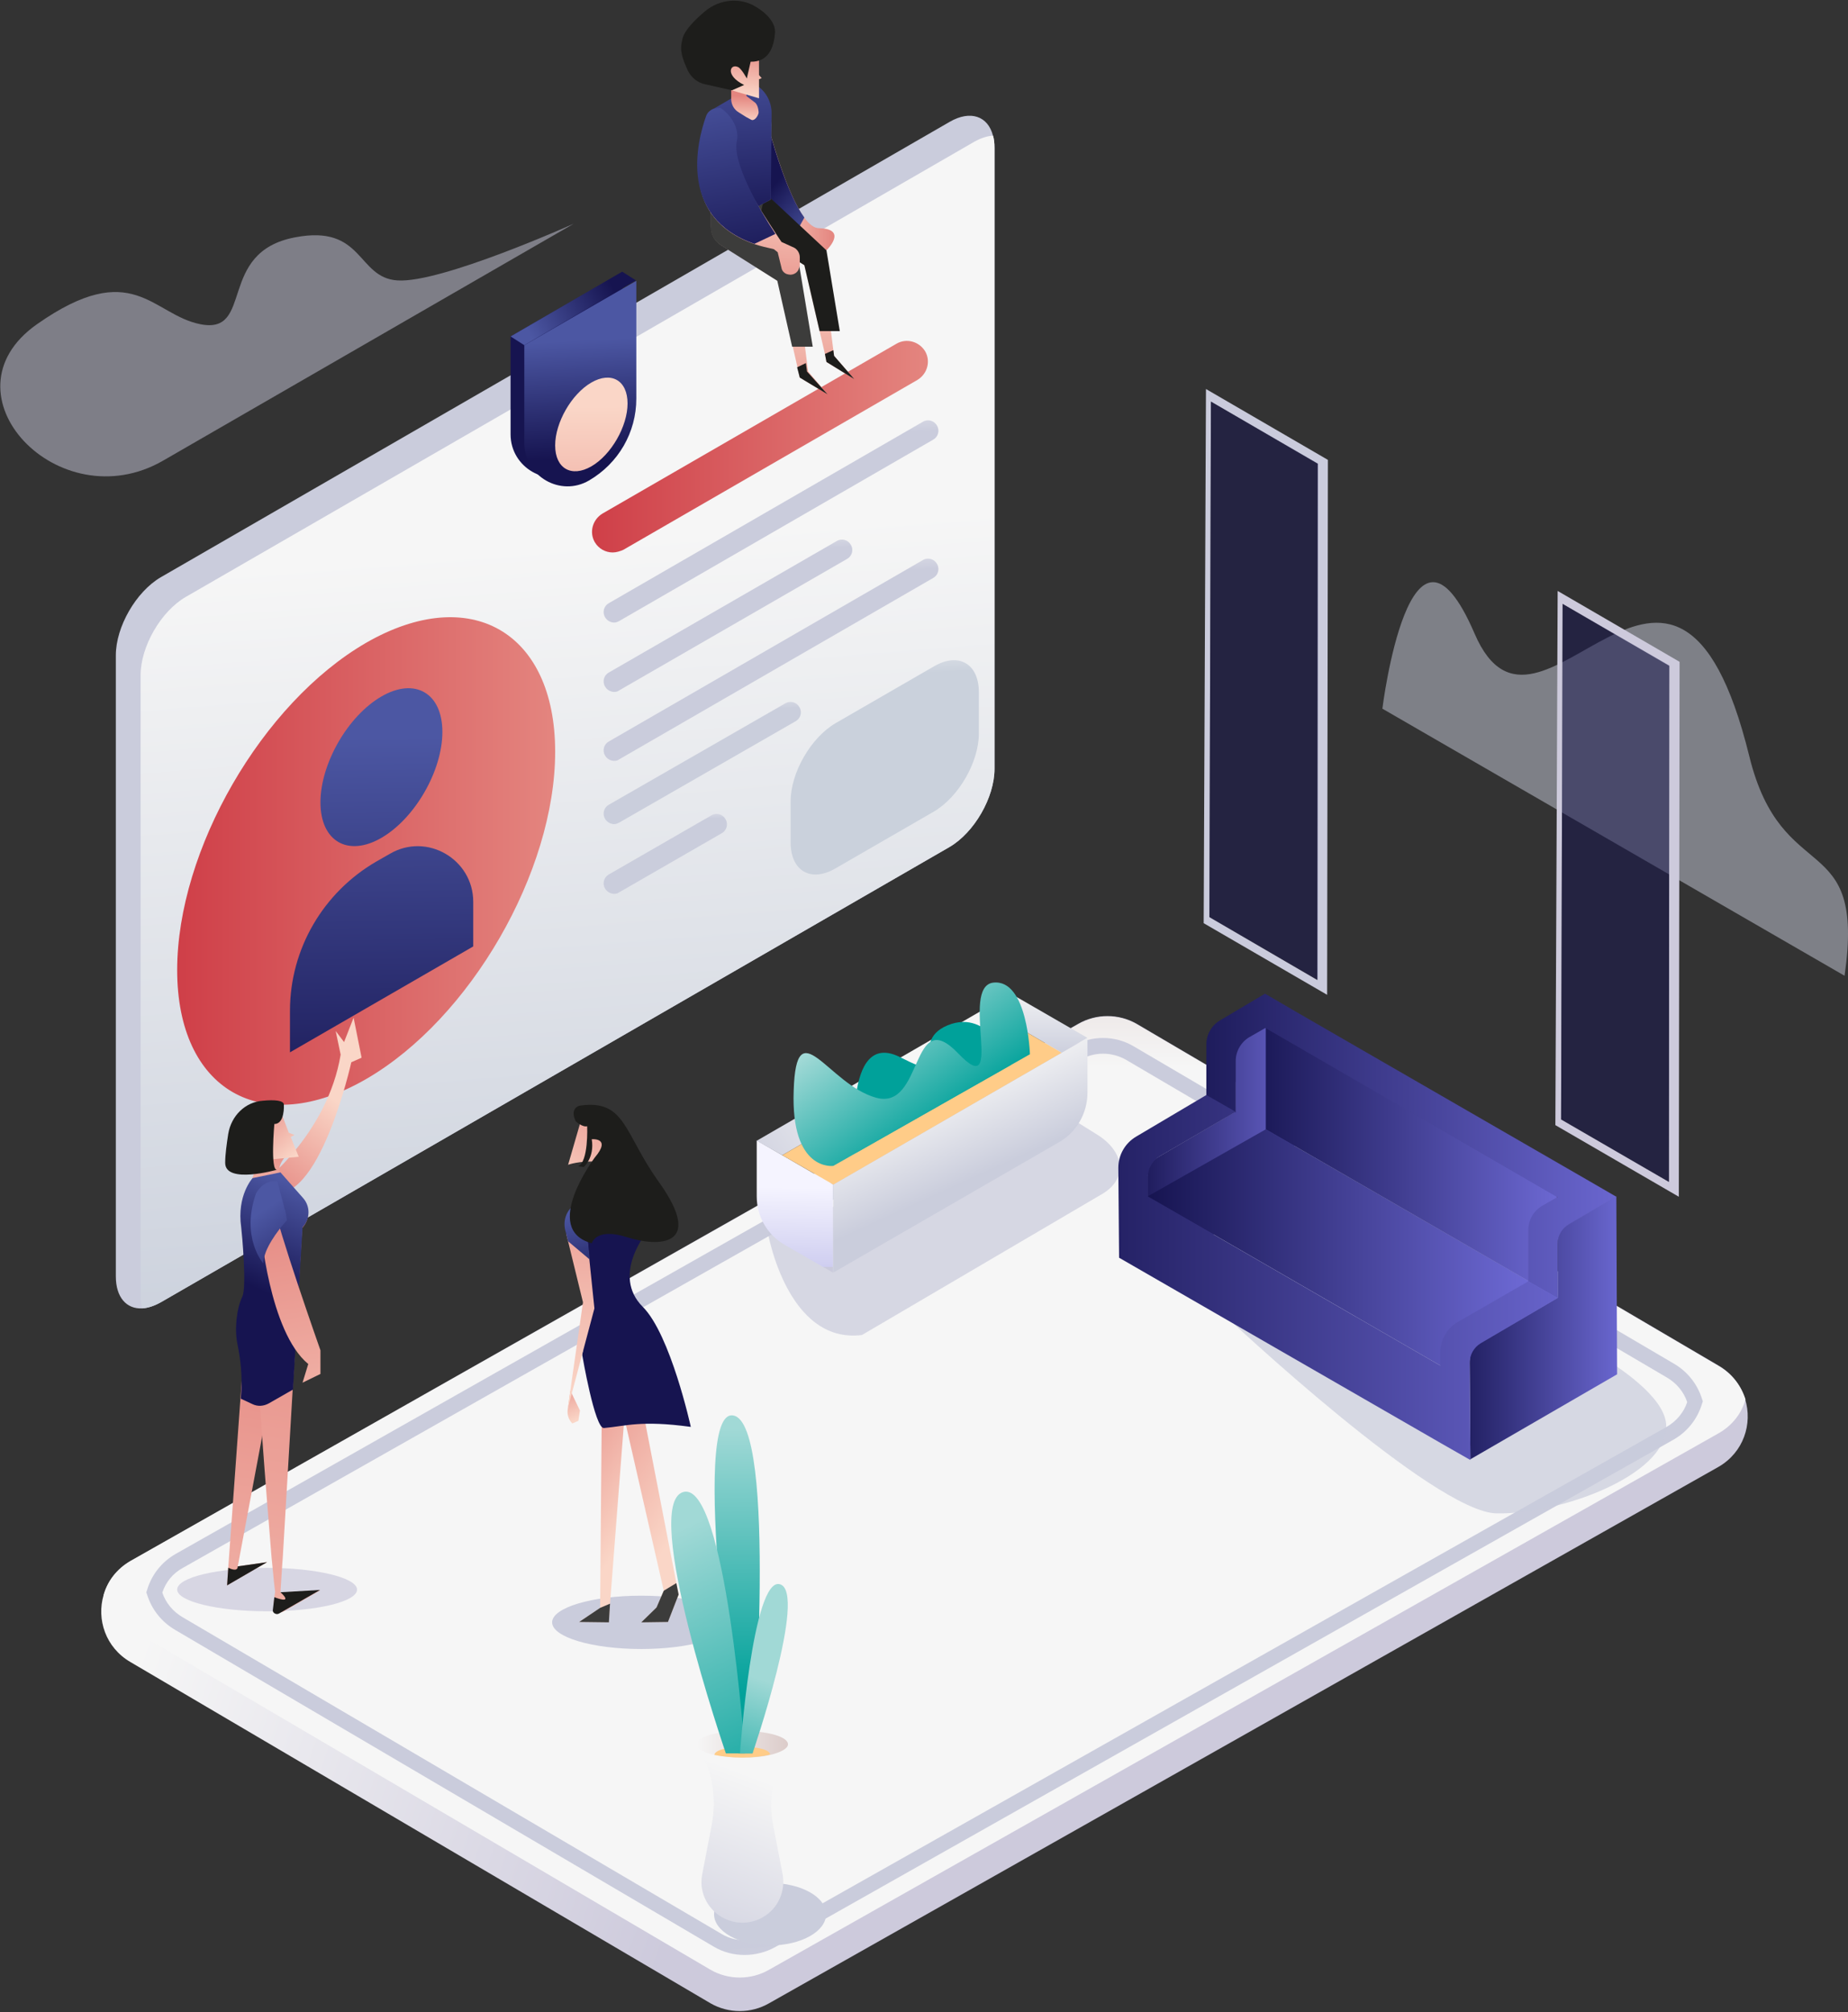 <svg width="484" height="527" viewBox="0 0 484 527" fill="none" xmlns="http://www.w3.org/2000/svg">
<rect x="0" y="0" width="484" height="527" fill="#333333" stroke="none"/>
<g clip-path="url(#clip0)">
<path opacity="0.5" d="M150.29 58.579L42.712 120.651C15.369 136.418 -16.166 103.087 9.68 84.924C34.828 67.261 39.818 82.43 52.492 84.924C66.663 87.719 56.683 66.064 77.241 62.172C95.303 58.679 93.407 72.75 104.085 73.448C115.462 74.247 150.29 58.579 150.29 58.579Z" fill="url(#paint0_linear)"/>
<path d="M450.07 384.206L201.384 524.716C196.694 527.41 190.806 527.41 186.116 524.716L34.13 435.301C27.643 431.509 25.248 424.124 27.144 417.737C28.142 414.144 30.537 410.951 34.13 408.855L282.417 268.146C287.107 265.452 292.995 265.452 297.685 268.146L450.07 357.661C453.663 359.757 455.958 362.95 457.056 366.443C459.052 372.93 456.657 380.414 450.07 384.206Z" fill="url(#paint1_linear)"/>
<path d="M457.156 366.543C456.158 370.135 453.763 373.329 450.071 375.424L201.385 515.934C196.694 518.629 190.806 518.629 186.116 515.934L34.13 426.619C30.538 424.523 28.242 421.33 27.145 417.837C28.142 414.244 30.538 411.051 34.13 408.955L282.417 268.246C287.107 265.551 292.995 265.551 297.686 268.246L450.071 357.761C453.763 359.857 456.058 363.05 457.156 366.543Z" fill="url(#paint2_linear)"/>
<path d="M194.998 512.042C192.203 512.042 189.409 511.344 186.914 509.847L45.906 426.918C42.313 424.822 39.718 421.529 38.521 417.637L38.321 417.038L38.521 416.44C39.718 412.448 42.313 409.155 45.906 407.059L280.82 274.034C285.81 271.14 291.997 271.14 296.887 274.034L438.395 357.162C441.987 359.258 444.582 362.551 445.779 366.443L445.979 367.042L445.779 367.64C444.582 371.632 441.987 374.925 438.395 377.021L203.081 509.946C200.586 511.344 197.792 512.042 194.998 512.042ZM42.513 417.138C43.411 419.833 45.307 422.128 47.901 423.625L189.01 506.553C192.702 508.749 197.393 508.749 201.185 506.553L436.499 373.728C439.093 372.231 440.989 369.936 441.887 367.241C440.989 364.547 439.093 362.252 436.499 360.755L294.991 277.627C291.199 275.431 286.608 275.431 282.816 277.627L47.901 410.652C45.307 412.049 43.411 414.344 42.513 417.138Z" fill="url(#paint3_linear)"/>
<path opacity="0.7" d="M321.137 344.887C321.137 344.887 375.624 396.181 391.99 396.381C408.357 396.68 436.299 386.601 436.399 373.628C436.498 360.655 399.475 344.887 399.475 344.887H321.137Z" fill="url(#paint4_linear)"/>
<path d="M260.461 38.72V201.384C260.461 208.868 255.172 218.05 248.686 221.842L42.113 341.095C40.316 342.093 38.72 342.592 37.223 342.692C33.131 342.892 30.337 339.798 30.337 334.309V171.645C30.337 164.161 35.626 154.98 42.113 151.188L248.686 31.934C254.174 28.741 258.765 30.437 260.062 35.527C260.362 36.425 260.461 37.523 260.461 38.72Z" fill="url(#paint5_linear)"/>
<path d="M260.462 38.72V201.384C260.462 208.868 255.173 218.05 248.686 221.842L42.113 341.095C40.317 342.093 38.72 342.592 37.223 342.692C37.024 341.694 36.824 340.696 36.824 339.499V176.835C36.824 169.35 42.113 160.169 48.6 156.377L255.173 37.123C256.969 36.125 258.566 35.626 260.063 35.527C260.362 36.425 260.462 37.523 260.462 38.72Z" fill="url(#paint6_linear)"/>
<path d="M46.404 254.075C46.404 222.64 68.658 184.12 95.902 168.352C123.146 152.685 145.4 165.458 145.4 196.893C145.4 228.328 123.146 266.849 95.902 282.616C68.658 298.383 46.404 285.51 46.404 254.075Z" fill="url(#paint7_linear)"/>
<path d="M83.927 210.166C83.927 199.987 91.112 187.513 99.894 182.423C108.676 177.334 115.861 181.525 115.861 191.704C115.861 201.883 108.676 214.357 99.894 219.447C91.112 224.536 83.927 220.345 83.927 210.166Z" fill="url(#paint8_linear)"/>
<path d="M75.943 275.63L123.944 247.888V236.212C123.944 225.035 111.769 217.95 102.089 223.638L98.597 225.634C84.625 233.717 75.943 248.586 75.943 264.753V275.63Z" fill="url(#paint9_linear)"/>
<path d="M160.867 163.063C159.969 163.063 158.971 162.564 158.472 161.666C157.674 160.369 158.173 158.672 159.47 157.974L241.7 110.472C242.998 109.673 244.694 110.172 245.393 111.47C246.191 112.767 245.692 114.464 244.395 115.162L162.165 162.664C161.766 162.864 161.366 163.063 160.867 163.063Z" fill="url(#paint10_linear)"/>
<path d="M160.867 181.226C159.969 181.226 158.971 180.727 158.472 179.828C157.674 178.531 158.173 176.835 159.47 176.136L219.147 141.707C220.444 140.909 222.141 141.408 222.839 142.705C223.638 144.002 223.139 145.699 221.841 146.398L162.165 180.826C161.766 181.126 161.366 181.226 160.867 181.226Z" fill="url(#paint11_linear)"/>
<path d="M160.867 199.288C159.969 199.288 158.971 198.789 158.472 197.891C157.674 196.594 158.173 194.897 159.47 194.199L241.7 146.697C242.998 145.899 244.694 146.398 245.393 147.695C246.191 148.992 245.692 150.689 244.395 151.387L162.165 198.889C161.766 199.189 161.366 199.288 160.867 199.288Z" fill="url(#paint12_linear)"/>
<path d="M160.867 215.854C159.969 215.854 158.971 215.355 158.472 214.457C157.674 213.16 158.173 211.463 159.47 210.765L205.675 184.219C206.972 183.421 208.669 183.92 209.367 185.217C210.166 186.515 209.667 188.211 208.369 188.91L162.165 215.455C161.766 215.654 161.366 215.854 160.867 215.854Z" fill="url(#paint13_linear)"/>
<path d="M160.867 234.116C159.969 234.116 158.971 233.617 158.472 232.719C157.674 231.422 158.173 229.725 159.47 229.027L186.315 213.559C187.612 212.76 189.309 213.259 190.007 214.557C190.806 215.854 190.307 217.551 189.009 218.249L162.165 233.717C161.766 234.017 161.366 234.116 160.867 234.116Z" fill="url(#paint14_linear)"/>
<path d="M207.072 209.866C207.072 202.382 212.361 193.201 218.848 189.409L244.595 174.539C251.081 170.747 256.37 173.841 256.37 181.325V192.103C256.37 199.588 251.081 208.769 244.595 212.561L218.848 227.43C212.361 231.222 207.072 228.129 207.072 220.644V209.866Z" fill="url(#paint15_linear)"/>
<path d="M160.469 144.701C158.573 144.701 156.776 143.703 155.778 142.007C154.281 139.412 155.18 136.119 157.774 134.522L234.815 90.014C237.41 88.517 240.703 89.415 242.3 92.01C243.796 94.605 242.898 97.898 240.304 99.494L163.263 144.002C162.365 144.402 161.367 144.701 160.469 144.701Z" fill="url(#paint16_linear)"/>
<path d="M133.724 88.118L163.063 71.253V102.089C163.063 110.971 158.373 119.054 150.689 123.545C143.204 127.936 133.724 122.447 133.724 113.765V88.118Z" fill="url(#paint17_linear)"/>
<path d="M137.316 90.413L166.656 73.548V104.384C166.656 113.266 161.965 121.349 154.281 125.84C146.797 130.231 137.316 124.742 137.316 116.06V90.413Z" fill="url(#paint18_linear)"/>
<path d="M166.556 73.448L162.963 71.153L133.724 88.118L137.316 90.413L166.556 73.448Z" fill="url(#paint19_linear)"/>
<path d="M145.399 116.659C145.399 110.671 149.691 103.187 154.88 100.193C160.069 97.199 164.36 99.594 164.36 105.682C164.36 111.669 160.069 119.154 154.88 122.148C149.691 125.141 145.399 122.746 145.399 116.659Z" fill="url(#paint20_linear)"/>
<path d="M216.453 65.565L208.868 60.076L199.687 53.39L198.989 28.94L198.789 23.551C198.789 23.551 199.288 25.747 200.086 28.94C202.082 36.724 206.174 50.795 210.565 56.883C211.862 58.679 213.159 59.776 214.556 59.776C222.241 59.976 216.453 65.565 216.453 65.565Z" fill="url(#paint21_linear)"/>
<path d="M210.664 56.982L208.968 60.076L199.787 53.39L198.988 28.94H200.086C202.082 36.824 206.173 50.895 210.664 56.982Z" fill="url(#paint22_linear)"/>
<path d="M223.737 99.295L216.452 94.804L216.053 92.709L210.664 69.457L203.779 65.165L193.101 58.479V51.693L199.986 50.196L214.955 65.265L218.249 91.71L218.448 93.207L223.737 99.295Z" fill="url(#paint23_linear)"/>
<path d="M193.101 58.479L210.664 69.457L214.656 86.721H219.945L216.452 65.564L199.986 50.196L193.101 51.693V58.479Z" fill="#1D1D1B"/>
<path d="M216.752 103.287L209.467 98.896L208.868 96.201L203.679 73.548L188.809 64.167C187.213 63.169 186.215 61.373 186.215 59.377V55.785L193.101 54.288L193.3 54.487L203.978 65.165L208.169 69.357L211.363 95.103L211.662 97.299L216.752 103.287Z" fill="url(#paint24_linear)"/>
<path d="M188.71 64.167L203.579 73.548L207.471 90.812H212.86L209.367 69.756L202.082 62.87C199.887 60.774 198.889 57.781 199.488 54.787L199.787 53.39L193.001 54.288L186.115 55.785V59.377C186.115 61.373 187.113 63.169 188.71 64.167Z" fill="#3C3C3B"/>
<path d="M186.115 55.785L190.606 58.18L201.783 52.292L201.983 32.533C201.983 29.04 198.29 26.845 195.296 28.641L189.808 31.834L186.016 29.04L186.115 55.785Z" fill="#B2B2B2"/>
<path d="M197.791 22.154L186.115 28.94C186.115 28.94 190.606 32.034 190.606 33.83L190.706 58.18L201.883 52.292L202.082 30.038V29.639C202.082 26.545 200.486 23.651 197.791 22.154Z" fill="url(#paint25_linear)"/>
<path d="M209.467 67.361V69.656L209.268 70.255C208.968 71.353 207.971 71.951 206.973 71.951C206.673 71.951 206.274 71.852 205.975 71.752C205.276 71.452 204.777 70.854 204.677 70.155L203.679 66.064L202.681 65.265C200.885 64.866 199.189 64.467 197.692 63.968C174.839 56.084 184.918 31.934 186.116 29.339V29.24L186.215 29.04C186.215 29.04 187.912 29.14 189.509 30.038C191.305 31.036 193.001 33.132 192.103 37.123C190.906 42.512 198.889 54.587 203.28 61.273C203.779 62.072 204.278 62.77 204.677 63.369L207.971 64.866C208.769 65.265 209.467 66.263 209.467 67.361Z" fill="url(#paint26_linear)"/>
<path d="M203.08 61.273L197.591 63.868C177.632 56.982 182.522 37.123 184.917 30.437C185.317 29.24 186.414 28.441 187.712 28.341L188.61 28.242C190.406 29.24 193.799 32.832 193.001 36.924C191.703 42.313 198.689 54.587 203.08 61.273Z" fill="url(#paint27_linear)"/>
<path d="M211.363 97.299L216.752 103.287L209.467 98.896L208.769 96.201L211.064 95.103L211.363 97.299Z" fill="#1D1D1B"/>
<path d="M216.453 94.804L216.054 92.709L218.249 91.711L218.449 93.207L223.738 99.295L216.453 94.804Z" fill="#1D1D1B"/>
<path d="M191.504 21.955V25.846V26.146C191.604 27.543 192.302 28.741 193.5 29.439L195.396 30.637L196.693 31.335C197.492 31.834 198.489 30.537 198.689 29.539C198.689 29.539 198.689 27.443 197.591 26.745L195.496 25.148V22.553L191.504 21.955Z" fill="url(#paint28_linear)"/>
<path d="M199.488 20.458L198.789 19.659V12.674C180.627 5.888 191.604 23.651 191.604 23.651L198.789 25.747V20.757L199.488 20.458Z" fill="url(#paint29_linear)"/>
<path d="M202.98 8.582C202.681 12.574 201.184 16.266 196.594 16.167L195.596 20.558C195.596 20.558 194.199 17.963 193.3 17.564C191.205 16.566 189.808 19.759 194.897 22.254L191.704 23.651L184.618 22.054C182.622 21.655 181.026 20.258 180.128 18.462C178.631 15.069 177.932 13.273 178.73 10.179C179.329 7.784 182.223 4.99 184.718 2.894C188.51 -0.2 193.799 -0.798 197.991 1.796C200.885 3.493 203.18 6.087 202.98 8.582Z" fill="#1D1D1B"/>
<path d="M167.953 431.908C180.85 431.908 191.305 428.78 191.305 424.922C191.305 421.064 180.85 417.937 167.953 417.937C155.057 417.937 144.602 421.064 144.602 424.922C144.602 428.78 155.057 431.908 167.953 431.908Z" fill="url(#paint30_linear)"/>
<path d="M151.688 424.822L159.471 424.922L159.771 420.032L163.363 373.429L163.563 371.333L165.06 351.973L165.359 347.781L164.361 348.28L158.972 351.075L157.775 351.574L157.575 373.828L157.176 421.13L151.688 424.822Z" fill="url(#paint31_linear)"/>
<path d="M158.772 350.476L158.972 351.075L163.563 371.333L163.962 373.329L173.841 416.639L171.945 421.03L167.953 424.922L174.939 424.822L177.733 417.637L169.051 372.929L165.059 351.973L164.361 348.28L164.261 347.682L158.772 350.476Z" fill="url(#paint32_linear)"/>
<path d="M149.392 364.247L148.693 369.137C148.494 370.435 148.893 371.832 149.891 372.83L151.488 372.131L151.887 369.437L149.392 364.247Z" fill="url(#paint33_linear)"/>
<path d="M152.984 290.6L148.793 305.07C148.793 305.07 151.787 303.972 156.377 304.271C160.968 304.571 156.776 294.292 156.776 294.292L152.984 290.6Z" fill="url(#paint34_linear)"/>
<path d="M149.891 321.735L153.783 334.908C154.581 337.602 154.781 340.496 154.282 343.291L152.485 354.867C152.485 354.867 155.778 374.227 158.174 374.027C163.962 373.528 167.754 371.932 180.927 373.728C180.927 373.728 175.637 349.578 168.352 342.293C159.97 333.91 169.55 322.534 169.55 322.534L161.866 315.847L149.891 321.735Z" fill="url(#paint35_linear)"/>
<path d="M148.394 323.532L152.685 341.095L148.694 368.938L155.679 342.692L153.484 321.436L151.887 320.638C150.091 319.739 147.895 321.436 148.394 323.532Z" fill="url(#paint36_linear)"/>
<path d="M148.793 325.128L154.482 329.918L153.583 321.536L154.082 312.654L150.19 315.748C148.294 317.245 147.496 319.64 147.995 322.035L148.793 325.128Z" fill="url(#paint37_linear)"/>
<path d="M150.789 293.693C150.789 293.693 152.486 295.29 153.783 294.991C153.783 294.991 154.182 304.371 151.388 305.469L152.885 305.668C152.885 305.668 155.779 303.174 154.98 298.384C154.98 298.384 160.27 297.885 155.779 303.174C155.779 303.174 141.608 322.035 154.98 325.627C154.98 325.627 156.078 321.436 164.161 324.031C172.245 326.625 184.819 326.725 172.544 309.56C163.363 296.787 163.862 287.805 151.787 289.602C151.787 289.602 149.093 290.2 150.789 293.693Z" fill="#1D1D1B"/>
<path d="M177.135 414.643L173.842 416.639L171.946 421.03L167.954 424.922L174.94 424.822L177.734 417.637L177.135 414.643Z" fill="#3C3C3B"/>
<path d="M151.688 424.822L159.471 424.922L159.771 420.032L157.176 421.13L151.688 424.822Z" fill="#3C3C3B"/>
<path opacity="0.7" d="M93.507 416.34C93.507 419.533 82.929 422.028 69.956 422.028C56.982 422.028 46.404 419.433 46.404 416.34C46.404 413.146 56.982 410.652 69.956 410.652C82.929 410.652 93.507 413.246 93.507 416.34Z" fill="url(#paint38_linear)"/>
<path d="M69.057 309.66C69.057 309.66 85.823 296.687 89.216 276.229L87.918 270.042L90.114 272.936L92.609 266.549L94.704 277.028L92.01 278.225C92.01 278.225 83.527 316.546 70.554 312.255C66.263 310.858 69.057 309.66 69.057 309.66Z" fill="url(#paint39_linear)"/>
<path d="M69.956 409.155L62.272 410.252L68.659 376.223L70.255 367.541L74.447 345.486L68.958 338.501C68.958 338.501 68.259 339.399 67.461 340.796C65.266 344.388 61.673 351.274 63.769 355.266L62.97 366.343L59.777 410.652L59.477 415.242L69.956 409.155Z" fill="url(#paint40_linear)"/>
<path d="M77.041 300.579C77.041 300.579 72.151 304.571 73.348 307.165L66.064 308.662L69.556 298.583L77.041 300.579Z" fill="url(#paint41_linear)"/>
<path d="M77.141 297.286L75.644 296.687L72.85 289.402C51.195 289.901 69.956 303.772 69.956 303.772L78.239 302.974L76.143 297.785L77.141 297.286Z" fill="url(#paint42_linear)"/>
<path d="M66.962 332.114C67.361 334.509 67.461 336.505 67.461 338.501C67.461 339.299 67.461 340.097 67.461 340.796C67.361 343.79 67.261 346.983 67.361 351.374C67.561 357.162 67.86 363.05 68.159 368.838C68.359 371.333 68.459 373.828 68.658 376.322C69.457 387.4 70.355 398.477 71.053 407.059C71.153 408.556 71.353 409.853 71.453 411.25C71.652 413.446 71.852 415.342 72.051 416.939L71.852 418.336L71.652 420.232C71.453 421.729 73.049 422.826 74.347 422.028L83.827 416.539L73.448 417.138L73.948 409.354L74.047 408.157L76.642 364.148V364.048L79.137 321.635C81.133 319.54 81.232 316.247 79.336 314.051L73.349 307.265L66.064 308.762C65.964 309.261 65.764 309.76 65.665 310.359C64.766 315.448 65.764 323.731 66.962 332.114Z" fill="url(#paint43_linear)"/>
<path d="M62.172 351.973C63.07 356.264 63.469 360.555 63.17 364.846L63.07 366.343L66.064 367.74C67.461 368.439 69.058 368.339 70.455 367.541L76.742 363.948V363.848L79.237 321.436C81.233 319.34 81.333 316.047 79.436 313.852L73.449 307.066L66.164 308.562C66.164 308.562 61.973 313.053 63.17 321.436C63.37 323.033 64.667 337.103 63.469 339.598C61.973 342.692 61.374 348.081 62.172 351.973Z" fill="url(#paint44_linear)"/>
<path d="M68.259 321.635C68.259 321.635 70.454 348.779 80.733 357.262L79.236 362.152L83.926 359.856V353.669C83.926 353.669 72.45 321.136 71.552 314.75C70.654 308.463 68.259 321.635 68.259 321.635Z" fill="url(#paint45_linear)"/>
<path d="M68.958 330.916C68.958 329.918 69.258 328.92 69.657 327.823C71.253 323.831 74.946 319.839 75.145 319.64C75.046 318.941 74.946 318.143 74.746 317.344L72.65 309.461C72.65 309.461 69.357 308.563 67.062 312.554C62.971 324.13 68.958 330.916 68.958 330.916Z" fill="url(#paint46_linear)"/>
<path d="M74.347 289.402C74.347 289.402 74.646 294.392 71.852 294.392C71.852 294.392 70.754 306.766 72.55 306.367C72.55 306.367 58.978 310.259 58.978 304.571C58.978 302.375 59.378 299.581 59.777 296.986C60.575 292.196 64.268 288.604 68.858 288.304C71.852 288.005 74.447 288.204 74.347 289.402Z" fill="#1D1D1B"/>
<path d="M73.049 422.627L83.827 416.44L73.448 417.038C73.448 417.038 77.24 420.332 71.851 418.336L71.452 421.729C71.353 422.427 72.35 423.026 73.049 422.627Z" fill="#1D1D1B"/>
<path d="M59.477 415.242L69.956 409.155L62.272 410.252C62.272 411.949 59.877 410.652 59.877 410.652H59.777L59.477 415.242Z" fill="#1D1D1B"/>
<path opacity="0.7" d="M201.084 322.733C201.084 322.733 206.074 352.073 225.733 349.677L288.104 313.053C295.689 308.962 294.591 301.577 287.206 297.086L279.522 292.296L201.084 322.733Z" fill="url(#paint47_linear)"/>
<path d="M264.753 267.946V260.262L284.811 271.838L278.026 275.73L264.753 267.946Z" fill="url(#paint48_linear)"/>
<path d="M284.811 286.209V271.838L218.249 310.259V333.311L277.327 299.182C281.917 296.587 284.811 291.597 284.811 286.209Z" fill="url(#paint49_linear)"/>
<path d="M205.475 326.026L218.149 333.311V310.259L198.19 298.683V313.353C198.19 318.642 200.985 323.432 205.475 326.026Z" fill="url(#paint50_linear)"/>
<path d="M198.19 298.783L264.753 260.262V267.946L204.877 302.575L198.19 298.783Z" fill="url(#paint51_linear)"/>
<path d="M278.026 275.73L264.753 267.946L204.877 302.575L218.249 310.259L278.026 275.73Z" fill="#FFCC88"/>
<path d="M264.753 278.924C264.753 278.924 259.364 263.955 248.187 268.545C237.01 273.235 251.081 284.712 235.812 276.928C220.544 269.144 224.136 301.976 224.136 301.976L264.753 278.924Z" fill="url(#paint52_linear)"/>
<path d="M269.743 276.129C269.743 276.129 269.144 256.37 260.163 257.368C251.181 258.366 263.556 289.103 250.982 275.93C238.408 262.757 242 290.999 229.426 287.506C216.852 284.013 208.569 264.254 207.871 285.61C207.073 306.966 218.249 305.369 218.249 305.369L269.743 276.129Z" fill="url(#paint53_linear)"/>
<path d="M201.683 509.547C209.785 509.547 216.353 505.884 216.353 501.364C216.353 496.845 209.785 493.181 201.683 493.181C193.582 493.181 187.014 496.845 187.014 501.364C187.014 505.884 193.582 509.547 201.683 509.547Z" fill="url(#paint54_linear)"/>
<path d="M182.522 456.856L183.121 457.854C186.614 463.941 187.712 471.027 186.414 477.913L183.92 490.886C183.021 495.377 185.117 499.867 189.109 502.163C192.402 504.059 196.494 504.059 199.787 502.163C203.779 499.867 205.774 495.377 204.976 490.886L202.481 478.012C201.184 471.127 202.381 463.941 205.874 457.754L206.373 456.856H182.522Z" fill="url(#paint55_linear)"/>
<path d="M206.373 456.856C206.373 457.954 204.577 458.952 201.683 459.65C199.687 460.149 197.192 460.349 194.398 460.349C191.704 460.349 189.109 460.049 187.113 459.65C184.319 459.052 182.423 458.054 182.423 456.856C182.423 454.96 187.712 453.363 194.298 453.363C200.984 453.363 206.373 454.86 206.373 456.856Z" fill="url(#paint56_linear)"/>
<path d="M201.683 459.551C199.687 460.05 197.192 460.349 194.398 460.349C191.704 460.349 189.109 460.05 187.113 459.65C187.113 458.453 190.406 457.555 194.398 457.555C198.49 457.455 201.683 458.353 201.683 459.551Z" fill="#FFCC88"/>
<path d="M197.093 459.251C197.093 459.251 203.779 372.53 192.004 370.734C180.328 368.838 193.401 459.251 193.401 459.251H197.093Z" fill="url(#paint57_linear)"/>
<path d="M190.107 459.251C190.107 459.251 167.753 394.086 178.93 390.793C190.107 387.599 195.097 459.251 195.097 459.251H190.107Z" fill="url(#paint58_linear)"/>
<path d="M197.093 459.251C197.093 459.251 211.563 417.038 204.278 414.943C197.093 412.847 193.8 459.251 193.8 459.251H197.093Z" fill="url(#paint59_linear)"/>
<path d="M338.999 264.753V311.157L300.479 333.311V308.163C300.479 305.968 301.576 304.072 303.472 302.974L323.531 291.198V273.535L338.999 264.753Z" fill="url(#paint60_linear)"/>
<path d="M331.515 295.789L300.579 313.353L377.221 357.661L407.957 339.898L331.515 295.789Z" fill="url(#paint61_linear)"/>
<path d="M423.325 313.353L423.524 359.956L385.104 382.21L384.904 356.563C384.904 354.567 385.902 352.771 387.599 351.773L407.957 339.898V325.428C407.957 323.432 409.054 321.635 410.751 320.637L423.325 313.353Z" fill="url(#paint62_linear)"/>
<path d="M400.273 335.507L331.515 295.789V269.144L407.757 313.353L407.957 339.898L400.273 335.507Z" fill="url(#paint63_linear)"/>
<path d="M331.316 260.262L339 264.753L416.44 309.461L423.325 313.452L410.951 320.637C409.055 321.735 407.957 323.631 407.957 325.827V339.997L400.273 335.607V322.134C400.273 319.54 401.67 317.145 403.866 315.847L407.857 313.552L331.415 269.244L327.224 271.639C325.028 272.936 323.631 275.331 323.631 277.926V291.398L315.947 287.007V273.535C315.947 270.94 317.344 268.545 319.54 267.248L331.316 260.262Z" fill="url(#paint64_linear)"/>
<path d="M315.947 286.807L323.631 291.198L303.872 302.774C301.776 303.972 300.579 306.167 300.579 308.562V313.353L377.22 357.661V354.268C377.22 350.875 379.017 347.781 381.911 346.185L400.273 335.607L407.957 339.997L387.898 351.773C386.002 352.871 384.904 354.867 384.904 357.062L385.104 382.41L377.42 378.019L293.094 329.419L292.895 305.868C292.895 302.475 294.691 299.381 297.585 297.685L315.947 286.807Z" fill="url(#paint65_linear)"/>
<path opacity="0.5" d="M483.102 255.572L362.052 185.617C362.052 185.617 369.337 126.738 386.202 165.957C403.067 205.176 438.594 118.555 458.153 198.091C466.736 233.019 488.69 216.652 483.102 255.572Z" fill="url(#paint66_linear)"/>
<path d="M347.782 120.451L315.848 101.89L315.249 241.8L347.582 260.562L347.782 120.451ZM316.746 240.204L317.145 105.183L345.087 121.449L344.988 256.67L316.746 240.204Z" fill="url(#paint67_linear)"/>
<path opacity="0.5" d="M316.746 240.204L317.145 105.183L345.187 121.449L345.088 256.67L316.746 240.204Z" fill="#161450"/>
<path d="M439.891 173.342L407.957 154.78L407.358 294.691L439.692 313.452L439.891 173.342ZM408.855 293.194L409.254 158.173L437.197 174.44L437.097 309.56L408.855 293.194Z" fill="url(#paint68_linear)"/>
<path opacity="0.5" d="M408.855 293.194L409.255 158.173L437.197 174.34L437.097 309.56L408.855 293.194Z" fill="#161450"/>
</g>
<defs>
<linearGradient id="paint0_linear" x1="84.566" y1="10.275" x2="82.591" y2="24.749" gradientUnits="userSpaceOnUse">
<stop stop-color="#F6F6F6"/>
<stop offset="1" stop-color="#CACADC"/>
</linearGradient>
<linearGradient id="paint1_linear" x1="68.747" y1="337.665" x2="216.027" y2="387.647" gradientUnits="userSpaceOnUse">
<stop stop-color="#F6F6F6"/>
<stop offset="1" stop-color="#CDCADC"/>
</linearGradient>
<linearGradient id="paint2_linear" x1="242.149" y1="279.562" x2="242.149" y2="232.912" gradientUnits="userSpaceOnUse">
<stop stop-color="#F6F6F6"/>
<stop offset="1" stop-color="#DCCCCA"/>
</linearGradient>
<linearGradient id="paint3_linear" x1="256.335" y1="557.654" x2="251.81" y2="504.866" gradientUnits="userSpaceOnUse">
<stop stop-color="#F6F6F6"/>
<stop offset="1" stop-color="#CACCDC"/>
</linearGradient>
<linearGradient id="paint4_linear" x1="378.785" y1="248.216" x2="378.785" y2="264.619" gradientUnits="userSpaceOnUse">
<stop stop-color="#F6F6F6"/>
<stop offset="1" stop-color="#CACCDC"/>
</linearGradient>
<linearGradient id="paint5_linear" x1="217.268" y1="-137.133" x2="188.949" y2="-9.697" gradientUnits="userSpaceOnUse">
<stop stop-color="#F6F6F6"/>
<stop offset="1" stop-color="#CACCDC"/>
</linearGradient>
<linearGradient id="paint6_linear" x1="144.929" y1="142.47" x2="161.117" y2="347.726" gradientUnits="userSpaceOnUse">
<stop stop-color="#F6F6F6"/>
<stop offset="1" stop-color="#CAD0DC"/>
</linearGradient>
<linearGradient id="paint7_linear" x1="46.424" y1="225.537" x2="145.363" y2="225.537" gradientUnits="userSpaceOnUse">
<stop stop-color="#CF3F48"/>
<stop offset="1" stop-color="#E4857F"/>
</linearGradient>
<linearGradient id="paint8_linear" x1="99.835" y1="192.985" x2="101.096" y2="299.265" gradientUnits="userSpaceOnUse">
<stop stop-color="#4C57A3"/>
<stop offset="1" stop-color="#161450"/>
</linearGradient>
<linearGradient id="paint9_linear" x1="99.184" y1="192.993" x2="100.445" y2="299.272" gradientUnits="userSpaceOnUse">
<stop stop-color="#4C57A3"/>
<stop offset="1" stop-color="#161450"/>
</linearGradient>
<linearGradient id="paint10_linear" x1="200.175" y1="102.682" x2="200.823" y2="114.984" gradientUnits="userSpaceOnUse">
<stop stop-color="#F6F6F6"/>
<stop offset="1" stop-color="#CACCDC"/>
</linearGradient>
<linearGradient id="paint11_linear" x1="189.337" y1="135.656" x2="189.827" y2="144.965" gradientUnits="userSpaceOnUse">
<stop stop-color="#F6F6F6"/>
<stop offset="1" stop-color="#CACCDC"/>
</linearGradient>
<linearGradient id="paint12_linear" x1="200.175" y1="138.995" x2="200.823" y2="151.298" gradientUnits="userSpaceOnUse">
<stop stop-color="#F6F6F6"/>
<stop offset="1" stop-color="#CACCDC"/>
</linearGradient>
<linearGradient id="paint13_linear" x1="182.876" y1="179.23" x2="183.269" y2="186.711" gradientUnits="userSpaceOnUse">
<stop stop-color="#F6F6F6"/>
<stop offset="1" stop-color="#CACEDC"/>
</linearGradient>
<linearGradient id="paint14_linear" x1="173.538" y1="210.138" x2="173.798" y2="215.068" gradientUnits="userSpaceOnUse">
<stop stop-color="#F6F6F6"/>
<stop offset="1" stop-color="#CACDDC"/>
</linearGradient>
<linearGradient id="paint15_linear" x1="229.744" y1="163.198" x2="230.465" y2="176.908" gradientUnits="userSpaceOnUse">
<stop stop-color="#F6F6F6"/>
<stop offset="1" stop-color="#CAD1DC"/>
</linearGradient>
<linearGradient id="paint16_linear" x1="155.02" y1="116.97" x2="242.95" y2="116.97" gradientUnits="userSpaceOnUse">
<stop stop-color="#CF3F48"/>
<stop offset="1" stop-color="#E4857F"/>
</linearGradient>
<linearGradient id="paint17_linear" x1="146.711" y1="61.483" x2="147.416" y2="74.862" gradientUnits="userSpaceOnUse">
<stop stop-color="#4C57A3"/>
<stop offset="1" stop-color="#161450"/>
</linearGradient>
<linearGradient id="paint18_linear" x1="151.601" y1="89.138" x2="153.396" y2="119.9" gradientUnits="userSpaceOnUse">
<stop stop-color="#4C57A3"/>
<stop offset="1" stop-color="#161450"/>
</linearGradient>
<linearGradient id="paint19_linear" x1="138.464" y1="87.014" x2="160.511" y2="75.222" gradientUnits="userSpaceOnUse">
<stop stop-color="#4C57A3"/>
<stop offset="1" stop-color="#161450"/>
</linearGradient>
<linearGradient id="paint20_linear" x1="154.863" y1="106.46" x2="155.611" y2="169.577" gradientUnits="userSpaceOnUse">
<stop stop-color="#FAD6C7"/>
<stop offset="1" stop-color="#E4857F"/>
</linearGradient>
<linearGradient id="paint21_linear" x1="198.773" y1="44.588" x2="218.549" y2="44.588" gradientUnits="userSpaceOnUse">
<stop stop-color="#FAD6C7"/>
<stop offset="1" stop-color="#E4857F"/>
</linearGradient>
<linearGradient id="paint22_linear" x1="217.838" y1="57.077" x2="205.111" y2="45.764" gradientUnits="userSpaceOnUse">
<stop stop-color="#4C57A3"/>
<stop offset="1" stop-color="#161450"/>
</linearGradient>
<linearGradient id="paint23_linear" x1="208.909" y1="69.074" x2="205.881" y2="111.468" gradientUnits="userSpaceOnUse">
<stop stop-color="#FAD6C7"/>
<stop offset="1" stop-color="#E4857F"/>
</linearGradient>
<linearGradient id="paint24_linear" x1="201.861" y1="73.13" x2="198.833" y2="115.524" gradientUnits="userSpaceOnUse">
<stop stop-color="#FAD6C7"/>
<stop offset="1" stop-color="#E4857F"/>
</linearGradient>
<linearGradient id="paint25_linear" x1="192.708" y1="11.894" x2="196.651" y2="61.432" gradientUnits="userSpaceOnUse">
<stop stop-color="#4C57A3"/>
<stop offset="1" stop-color="#161450"/>
</linearGradient>
<linearGradient id="paint26_linear" x1="196.829" y1="45.735" x2="194.174" y2="82.906" gradientUnits="userSpaceOnUse">
<stop stop-color="#FAD6C7"/>
<stop offset="1" stop-color="#E4857F"/>
</linearGradient>
<linearGradient id="paint27_linear" x1="186.96" y1="19.976" x2="196.216" y2="72.772" gradientUnits="userSpaceOnUse">
<stop stop-color="#4C57A3"/>
<stop offset="1" stop-color="#161450"/>
</linearGradient>
<linearGradient id="paint28_linear" x1="194.875" y1="32.146" x2="195.084" y2="25.149" gradientUnits="userSpaceOnUse">
<stop stop-color="#FAD6C7"/>
<stop offset="1" stop-color="#E4857F"/>
</linearGradient>
<linearGradient id="paint29_linear" x1="193.361" y1="24.881" x2="194.326" y2="11.858" gradientUnits="userSpaceOnUse">
<stop stop-color="#FAD6C7"/>
<stop offset="1" stop-color="#E4857F"/>
</linearGradient>
<linearGradient id="paint30_linear" x1="174.121" y1="489.403" x2="171.286" y2="459.921" gradientUnits="userSpaceOnUse">
<stop stop-color="#F6F6F6"/>
<stop offset="1" stop-color="#CACCDC"/>
</linearGradient>
<linearGradient id="paint31_linear" x1="169.768" y1="393.778" x2="139.601" y2="373.668" gradientUnits="userSpaceOnUse">
<stop stop-color="#FAD6C7"/>
<stop offset="1" stop-color="#E4857F"/>
</linearGradient>
<linearGradient id="paint32_linear" x1="180.595" y1="395.992" x2="141.337" y2="369.82" gradientUnits="userSpaceOnUse">
<stop stop-color="#FAD6C7"/>
<stop offset="1" stop-color="#E4857F"/>
</linearGradient>
<linearGradient id="paint33_linear" x1="151.044" y1="371.964" x2="146.349" y2="360.306" gradientUnits="userSpaceOnUse">
<stop stop-color="#FAD6C7"/>
<stop offset="1" stop-color="#E4857F"/>
</linearGradient>
<linearGradient id="paint34_linear" x1="145.191" y1="312.161" x2="165.154" y2="283.014" gradientUnits="userSpaceOnUse">
<stop stop-color="#FAD6C7"/>
<stop offset="1" stop-color="#E4857F"/>
</linearGradient>
<linearGradient id="paint35_linear" x1="128.045" y1="344.92" x2="128.544" y2="344.92" gradientUnits="userSpaceOnUse">
<stop stop-color="#3E4DB5"/>
<stop offset="1" stop-color="#161450"/>
</linearGradient>
<linearGradient id="paint36_linear" x1="151.886" y1="366.581" x2="152.307" y2="291.769" gradientUnits="userSpaceOnUse">
<stop stop-color="#FAD6C7"/>
<stop offset="1" stop-color="#E4857F"/>
</linearGradient>
<linearGradient id="paint37_linear" x1="151.08" y1="317.466" x2="154.766" y2="339.484" gradientUnits="userSpaceOnUse">
<stop stop-color="#4C57A3"/>
<stop offset="1" stop-color="#161450"/>
</linearGradient>
<linearGradient id="paint38_linear" x1="69.97" y1="523.397" x2="69.97" y2="516.965" gradientUnits="userSpaceOnUse">
<stop stop-color="#F6F6F6"/>
<stop offset="1" stop-color="#CBCADC"/>
</linearGradient>
<linearGradient id="paint39_linear" x1="85.892" y1="286.589" x2="66.754" y2="311.948" gradientUnits="userSpaceOnUse">
<stop stop-color="#FAD6C7"/>
<stop offset="1" stop-color="#E4857F"/>
</linearGradient>
<linearGradient id="paint40_linear" x1="47.596" y1="492.352" x2="74.025" y2="336.294" gradientUnits="userSpaceOnUse">
<stop stop-color="#FAD6C7"/>
<stop offset="1" stop-color="#E4857F"/>
</linearGradient>
<linearGradient id="paint41_linear" x1="68.913" y1="319.943" x2="72.516" y2="298.671" gradientUnits="userSpaceOnUse">
<stop stop-color="#FAD6C7"/>
<stop offset="1" stop-color="#E4857F"/>
</linearGradient>
<linearGradient id="paint42_linear" x1="76.642" y1="303.406" x2="65.011" y2="289.692" gradientUnits="userSpaceOnUse">
<stop stop-color="#FAD6C7"/>
<stop offset="1" stop-color="#E4857F"/>
</linearGradient>
<linearGradient id="paint43_linear" x1="45.92" y1="533.638" x2="84.701" y2="304.644" gradientUnits="userSpaceOnUse">
<stop stop-color="#FAD6C7"/>
<stop offset="1" stop-color="#E4857F"/>
</linearGradient>
<linearGradient id="paint44_linear" x1="82.028" y1="311.966" x2="69.992" y2="338.7" gradientUnits="userSpaceOnUse">
<stop stop-color="#4C57A3"/>
<stop offset="1" stop-color="#161450"/>
</linearGradient>
<linearGradient id="paint45_linear" x1="88.419" y1="411.598" x2="71.396" y2="311.077" gradientUnits="userSpaceOnUse">
<stop stop-color="#FAD6C7"/>
<stop offset="1" stop-color="#E4857F"/>
</linearGradient>
<linearGradient id="paint46_linear" x1="68.8" y1="317.103" x2="84.589" y2="341.663" gradientUnits="userSpaceOnUse">
<stop stop-color="#4C57A3"/>
<stop offset="1" stop-color="#161450"/>
</linearGradient>
<linearGradient id="paint47_linear" x1="251.087" y1="359.099" x2="250.059" y2="347.099" gradientUnits="userSpaceOnUse">
<stop stop-color="#F6F6F6"/>
<stop offset="1" stop-color="#CACBDC"/>
</linearGradient>
<linearGradient id="paint48_linear" x1="274.787" y1="258.302" x2="274.787" y2="276.828" gradientUnits="userSpaceOnUse">
<stop stop-color="#F6F6F6"/>
<stop offset="1" stop-color="#CACDDC"/>
</linearGradient>
<linearGradient id="paint49_linear" x1="243.516" y1="285.103" x2="254.352" y2="308.872" gradientUnits="userSpaceOnUse">
<stop stop-color="#F6F6F6"/>
<stop offset="1" stop-color="#CACDDC"/>
</linearGradient>
<linearGradient id="paint50_linear" x1="208.301" y1="310.999" x2="207.951" y2="331.623" gradientUnits="userSpaceOnUse">
<stop stop-color="#F5F4FF"/>
<stop offset="1" stop-color="#CFCEF0"/>
<stop offset="1" stop-color="#CACADC"/>
</linearGradient>
<linearGradient id="paint51_linear" x1="230.483" y1="284.124" x2="194.13" y2="310.689" gradientUnits="userSpaceOnUse">
<stop stop-color="#F6F6F6"/>
<stop offset="1" stop-color="#CACCDC"/>
</linearGradient>
<linearGradient id="paint52_linear" x1="216.535" y1="257.357" x2="222.268" y2="263.909" gradientUnits="userSpaceOnUse">
<stop stop-color="#A1D9D6"/>
<stop offset="1" stop-color="#00A19A"/>
</linearGradient>
<linearGradient id="paint53_linear" x1="226.629" y1="265.025" x2="248.199" y2="294.512" gradientUnits="userSpaceOnUse">
<stop stop-color="#A1D9D6"/>
<stop offset="1" stop-color="#00A19A"/>
</linearGradient>
<linearGradient id="paint54_linear" x1="202.722" y1="513.172" x2="202.398" y2="509.398" gradientUnits="userSpaceOnUse">
<stop stop-color="#F6F6F6"/>
<stop offset="1" stop-color="#CACDDC"/>
</linearGradient>
<linearGradient id="paint55_linear" x1="197.813" y1="465.353" x2="177.712" y2="518.118" gradientUnits="userSpaceOnUse">
<stop stop-color="#F6F6F6"/>
<stop offset="1" stop-color="#CACBDC"/>
</linearGradient>
<linearGradient id="paint56_linear" x1="182.524" y1="456.823" x2="206.373" y2="456.823" gradientUnits="userSpaceOnUse">
<stop stop-color="#F6F6F6"/>
<stop offset="1" stop-color="#DCCCCA"/>
</linearGradient>
<linearGradient id="paint57_linear" x1="192.869" y1="374.14" x2="193.517" y2="444.07" gradientUnits="userSpaceOnUse">
<stop stop-color="#A1D9D6"/>
<stop offset="1" stop-color="#00A19A"/>
</linearGradient>
<linearGradient id="paint58_linear" x1="175.323" y1="401.649" x2="208.993" y2="474.169" gradientUnits="userSpaceOnUse">
<stop stop-color="#A1D9D6"/>
<stop offset="1" stop-color="#00A19A"/>
</linearGradient>
<linearGradient id="paint59_linear" x1="198.567" y1="439.592" x2="187.344" y2="474.844" gradientUnits="userSpaceOnUse">
<stop stop-color="#A1D9D6"/>
<stop offset="1" stop-color="#00A19A"/>
</linearGradient>
<linearGradient id="paint60_linear" x1="300.55" y1="299.061" x2="339.029" y2="299.061" gradientUnits="userSpaceOnUse">
<stop stop-color="#201D5E"/>
<stop offset="1" stop-color="#6662C9"/>
</linearGradient>
<linearGradient id="paint61_linear" x1="300.55" y1="326.721" x2="407.983" y2="326.721" gradientUnits="userSpaceOnUse">
<stop stop-color="#161450"/>
<stop offset="1" stop-color="#7470DF"/>
</linearGradient>
<linearGradient id="paint62_linear" x1="384.912" y1="347.818" x2="423.559" y2="347.818" gradientUnits="userSpaceOnUse">
<stop stop-color="#232164"/>
<stop offset="1" stop-color="#6966CE"/>
</linearGradient>
<linearGradient id="paint63_linear" x1="331.485" y1="304.519" x2="407.982" y2="304.519" gradientUnits="userSpaceOnUse">
<stop stop-color="#1C1A59"/>
<stop offset="1" stop-color="#6C68D2"/>
</linearGradient>
<linearGradient id="paint64_linear" x1="315.952" y1="300.115" x2="423.364" y2="300.115" gradientUnits="userSpaceOnUse">
<stop stop-color="#1E1C5C"/>
<stop offset="1" stop-color="#6A66CF"/>
</linearGradient>
<linearGradient id="paint65_linear" x1="292.916" y1="334.536" x2="407.982" y2="334.536" gradientUnits="userSpaceOnUse">
<stop stop-color="#252266"/>
<stop offset="1" stop-color="#6763CA"/>
</linearGradient>
<linearGradient id="paint66_linear" x1="406.529" y1="92.591" x2="409.321" y2="113.071" gradientUnits="userSpaceOnUse">
<stop stop-color="#F6F6F6"/>
<stop offset="1" stop-color="#CACDDC"/>
</linearGradient>
<linearGradient id="paint67_linear" x1="362.797" y1="33.393" x2="361.65" y2="38.842" gradientUnits="userSpaceOnUse">
<stop stop-color="#F6F6F6"/>
<stop offset="1" stop-color="#CACBDC"/>
</linearGradient>
<linearGradient id="paint68_linear" x1="454.87" y1="86.303" x2="453.723" y2="91.752" gradientUnits="userSpaceOnUse">
<stop stop-color="#F6F6F6"/>
<stop offset="1" stop-color="#CDCADC"/>
</linearGradient>
<clipPath id="clip0">
<rect width="484" height="526.712" fill="white"/>
</clipPath>
</defs>
</svg>
